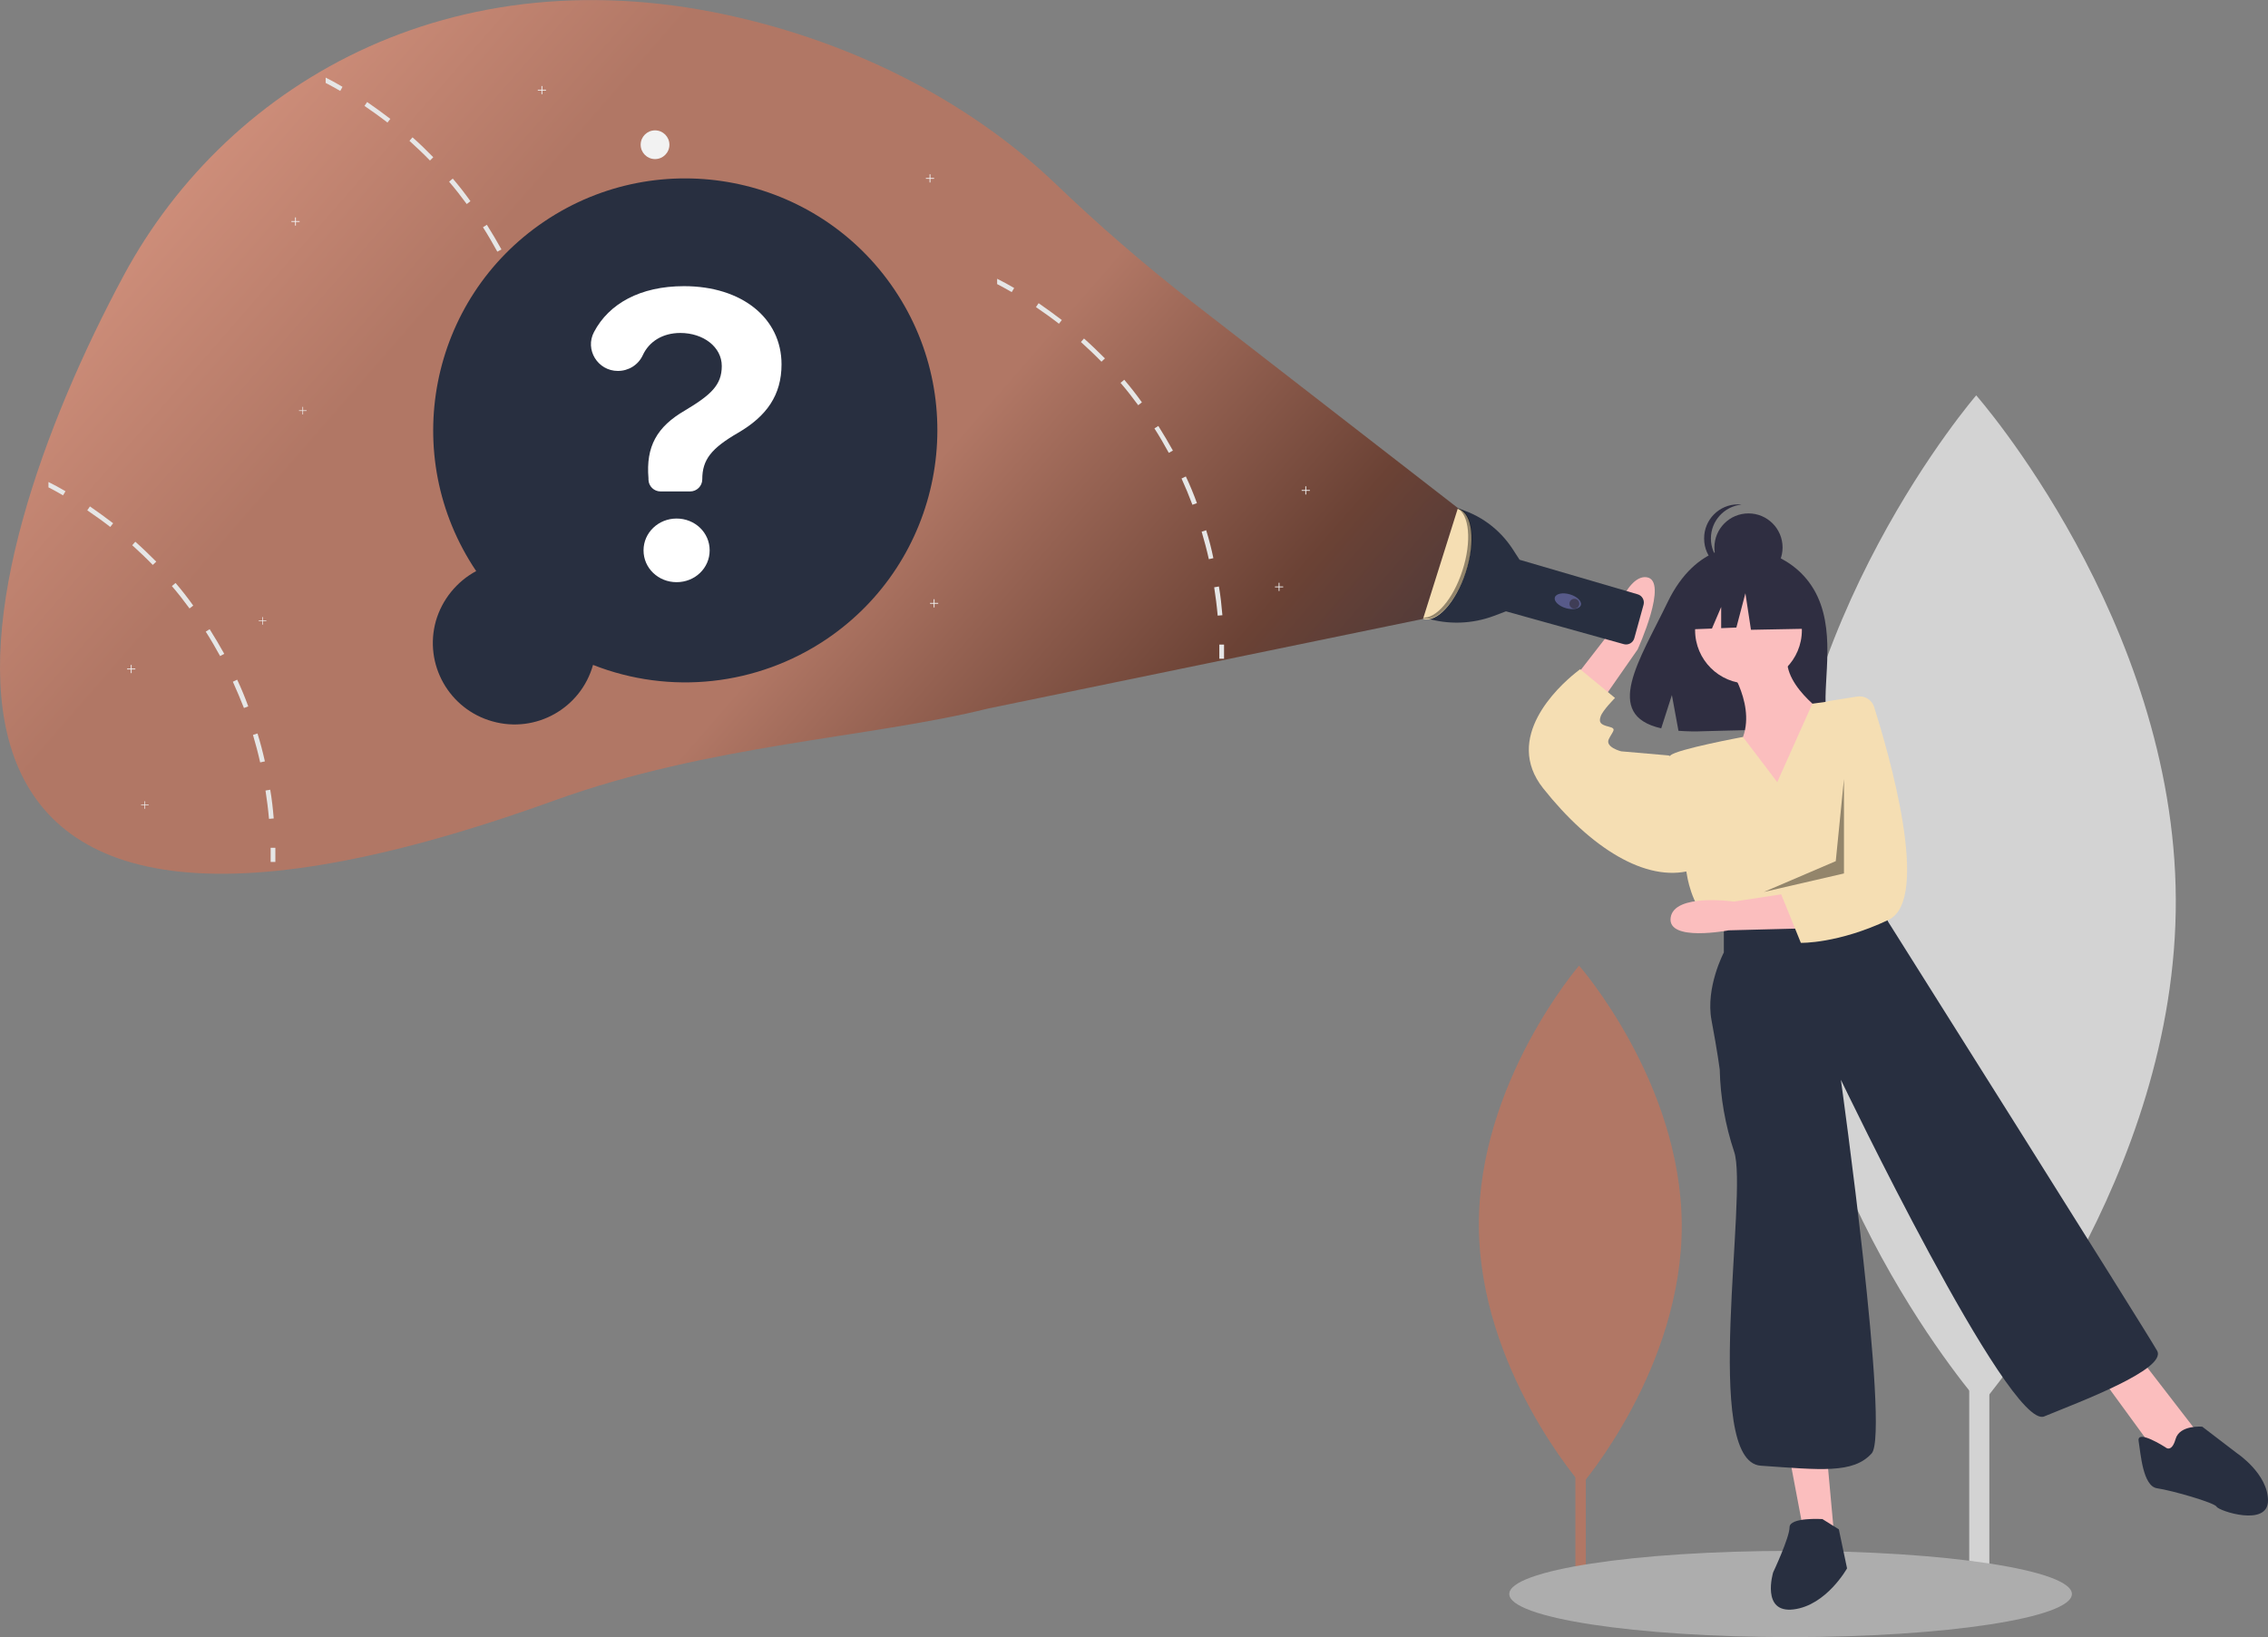 <?xml version="1.0" encoding="utf-8"?>
<!-- Generator: Adobe Illustrator 24.3.0, SVG Export Plug-In . SVG Version: 6.00 Build 0)  -->
<svg version="1.1" id="ask" xmlns="http://www.w3.org/2000/svg" xmlns:xlink="http://www.w3.org/1999/xlink" x="0px" y="0px"
	 viewBox="0 0 1104.5 797.5" style="enable-background:new 0 0 1104.5 797.5;" xml:space="preserve">
<rect x="0" y="0" width="1104.5" height="797.5" fill="#808080" stroke="none"/>
<style type="text/css">
	.st0{fill:#D3D3D3;}
	.st1{fill:#B17765;}
	.st2{fill:#ADADAD;}
	.st3{fill:#2F2E41;}
	.st4{fill:#FBBEBE;}
	.st5{fill:#F5DEB3;}
	.st6{fill:#282F40;}
	.st7{opacity:0.4;enable-background:new    ;}
	.st8{fill:#575A89;}
	.st9{fill:#3F3D56;}
	.st10{fill:url(#Path_25_1_);}
	.st11{fill:#F2F2F2;}
	.st12{fill:#E6E6E6;}
	.st13{fill:#FFFFFF;}
</style>
<rect id="Rectangle_4" x="959" y="388.5" class="st0" width="9.8" height="388.3"/>
<path id="Path_6" class="st0" d="M1059.6,438c0.6,135.8-94.9,246.3-94.9,246.3s-96.6-109.6-97.2-245.4s94.9-246.3,94.9-246.3
	S1059,302.2,1059.6,438z"/>
<rect id="Rectangle_5" x="767.2" y="571.2" class="st1" width="5.1" height="199.7"/>
<path id="Path_7" class="st1" d="M819,596.6c0.3,69.8-48.8,126.7-48.8,126.7s-49.7-56.4-50-126.2S769,470.4,769,470.4
	S818.6,526.8,819,596.6z"/>
<ellipse id="Ellipse_1" class="st2" cx="872" cy="776.5" rx="137" ry="21"/>
<path id="Path_8" class="st3" d="M883.3,287.1c-11.6-19.6-34.6-20.5-34.6-20.5s-22.4-2.9-36.7,27c-13.4,27.8-31.8,54.7-3,61.2
	l5.2-16.2l3.2,17.4c4.1,0.3,8.2,0.4,12.4,0.2c30.9-1,60.4,0.3,59.4-10.8C887.9,330.7,894.4,306,883.3,287.1z"/>
<path id="Path_9" class="st4" d="M841.5,324c0,0,15,21,6,38s21,35,21,35l22-48c0,0-26-17-19-33L841.5,324z"/>
<circle id="Ellipse_2" class="st4" cx="851.5" cy="307" r="26"/>
<path id="Path_10" class="st4" d="M761.5,337.1l21.7-28c0,0,7.7-29.4,18.7-27.9s-4.4,35.2-4.4,35.2l-21.6,31L761.5,337.1z"/>
<path id="Path_11" class="st4" d="M871.5,710l7,37l15,4l-4-44L871.5,710z"/>
<path id="Path_12" class="st4" d="M1022.5,670l27,37l11,5l9-15l-27-35L1022.5,670z"/>
<path id="Path_13" class="st5" d="M865.5,381l-16.7-22c0,0-32.3,6-35.3,9s8,58,8,58s2,15,11,23l9,6l74-15l2.8-32.9
	c2-24.3-6.2-48.2-22.8-66.1l0,0l-12.9,1.8L865.5,381z"/>
<path id="Path_14" class="st5" d="M817.5,370l-5-2l-23-2c0,0-8-2-6-6s4-5,0-6s-5-2-4-5s7-9,7-9l-17-14c0,0-0.9,0.7-2.4,1.9
	c-8.4,6.8-35.1,31.5-15.6,56.1c23,29,50,46,72,40L817.5,370z"/>
<path id="Path_15" class="st6" d="M839.5,450v14c0,0-9,17-6,33s4,24,4,24c0.3,13.6,2.7,27.1,7,40c7,20-16,151,13,153s45,4,54-6
	s-15-182-15-182s82,171,99,164s60-23,55-32s-131-209-131-209l-4-9L839.5,450z"/>
<path id="Path_16" class="st6" d="M887.5,740c0,0-16-1-16,4s-8,22-8,22s-6,20,10,18s26-20,26-20l-4-19L887.5,740z"/>
<path id="Path_17" class="st6" d="M1054.5,705c0,0-14-9-13-3s2,22,9,23s28,7,29,9s25,10,25-3s-15-23-15-23l-17-13c0,0-11-1-13,6
	S1054.5,705,1054.5,705z"/>
<circle id="Ellipse_3" class="st3" cx="851.5" cy="266.7" r="16.6"/>
<path id="Path_18" class="st3" d="M833.2,262.3c0-8.5,6.4-15.6,14.9-16.5c-0.6-0.1-1.2-0.1-1.7-0.1c-9.2,0-16.6,7.5-16.5,16.7
	c0,9.2,7.5,16.6,16.7,16.5c0.5,0,1.1,0,1.6-0.1C839.6,277.9,833.2,270.8,833.2,262.3z"/>
<path id="Path_19" class="st3" d="M878.1,285.2l-22.7-11.9l-31.3,4.9l-6.5,28.6l16.1-0.6l4.5-10.5V306l7.4-0.3L850,289l2.7,17.8
	l26.5-0.5L878.1,285.2z"/>
<path id="Path_20" class="st4" d="M876.8,452.3l-35,0.9c0,0-29.9,5.8-28.2-6.2s30.8-7.8,30.8-7.8l31.9-4.9L876.8,452.3z"/>
<path id="Path_21" class="st5" d="M904.5,339.3c3.6-0.5,7.1,1.6,8.2,5.1c6.8,21.6,28,93.8,7,103.7C895,459.8,877,459.3,877,459.3
	l-9.6-23.7l8.8-8.2l9.4-60.3l4.5-25.5L904.5,339.3z"/>
<path id="Path_22" class="st7" d="M898,379.5l-4,40l-35,15l39-9V379.5z"/>
<path id="Path_23" class="st6" d="M709.2,247.5L709.2,247.5c11.3,3,21,10.1,27.4,19.9l3.3,5.1l0.2,0.2l57.4,16.8
	c2.2,0.6,3.5,2.9,2.9,5.1l-4.5,16.3c-0.6,2.2-2.9,3.5-5.1,2.9c0,0,0,0,0,0l-57.4-16l0,0l-5.8,2.2c-10.6,4-22.3,4.4-33.1,1.1l0,0
	L709.2,247.5z"/>
<ellipse id="Ellipse_4" transform="matrix(0.281 -0.96 0.96 0.281 267.771 943.325)" class="st8" cx="763.3" cy="293" rx="3.5" ry="6.6"/>
<circle id="Ellipse_5" class="st9" cx="766.7" cy="294.1" r="2.4"/>
<ellipse id="Ellipse_6" transform="matrix(0.308 -0.951 0.951 0.308 224.511 857.68)" class="st5" cx="701.9" cy="274.5" rx="28.1" ry="12.7"/>
<path id="Path_24" class="st7" d="M712.2,277.9c4.6-14.2,3.4-27.5-2.7-30.4c0.4,0,0.7,0.1,1.1,0.2c6.7,2.2,8.2,15.9,3.4,30.6
	s-14.1,25-20.7,22.8c-0.2-0.1-0.5-0.2-0.7-0.3C699.1,301.8,707.7,291.9,712.2,277.9z"/>
<linearGradient id="Path_25_1_" gradientUnits="userSpaceOnUse" x1="253.333" y1="819.655" x2="254.731" y2="818.921" gradientTransform="matrix(709.968 0 0 -425.69 -180077.969 348996.938)">
	<stop  offset="0" style="stop-color:#F5DEB3"/>
	<stop  offset="0.177" style="stop-color:#DC9984"/>
	<stop  offset="0.389" style="stop-color:#B17765"/>
	<stop  offset="0.635" style="stop-color:#B17765"/>
	<stop  offset="0.813" style="stop-color:#6B4235"/>
	<stop  offset="1" style="stop-color:#282F40"/>
</linearGradient>
<path id="Path_25" class="st10" d="M710,247.5l-130.2-101c-23-18-45.1-37.1-66.2-57.4C476.4,53.7,426,25.4,367.3,10.4
	C224.8-26.2,111.8,38.7,60.4,133.9C-18,279.5-78.2,515.8,269.8,390c76.1-27.5,153.2-30.4,211.6-44.9L693,301.5L710,247.5z"/>
<circle id="Ellipse_7" class="st11" cx="319" cy="70.5" r="7"/>
<path id="Path_26" class="st11" d="M454.9,86.7h-1.8v-1.8h-0.4v1.8h-1.8v0.4h1.8v1.8h0.4v-1.8h1.8V86.7z"/>
<path id="Path_27" class="st11" d="M637.9,238.7h-1.8v-1.8h-0.4v1.8h-1.8v0.4h1.8v1.8h0.4v-1.8h1.8V238.7z"/>
<path id="Path_28" class="st11" d="M624.9,285.7h-1.8v-1.8h-0.4v1.8h-1.8v0.4h1.8v1.8h0.4v-1.8h1.8V285.7z"/>
<path id="Path_29" class="st11" d="M65.9,325.7h-1.8v-1.8h-0.4v1.8h-1.8v0.4h1.8v1.8h0.4v-1.8h1.8V325.7z"/>
<path id="Path_30" class="st11" d="M145.9,107.7h-1.8v-1.8h-0.4v1.8h-1.8v0.4h1.8v1.8h0.4v-1.8h1.8V107.7z"/>
<path id="Path_31" class="st11" d="M456.9,293.7h-1.8v-1.8h-0.4v1.8h-1.8v0.4h1.8v1.8h0.4v-1.8h1.8V293.7z"/>
<path id="Path_32" class="st11" d="M265.9,43.7h-1.8v-1.8h-0.4v1.8h-1.8v0.4h1.8v1.8h0.4v-1.8h1.8V43.7z"/>
<path id="Path_33" class="st12" d="M266.6,187.7l-2.3,0.4c0.7,4.5,1.3,9.2,1.7,13.8l2.3-0.2C267.9,196.9,267.4,192.3,266.6,187.7z"
	/>
<path id="Path_34" class="st12" d="M260.4,160.3l-2.2,0.7c1.3,4.4,2.5,8.9,3.5,13.4l2.2-0.5C263,169.4,261.8,164.8,260.4,160.3z"/>
<path id="Path_35" class="st12" d="M250.5,134.1l-2.1,1c1.9,4.2,3.7,8.5,5.4,12.8l2.1-0.8C254.3,142.7,252.5,138.3,250.5,134.1z"/>
<path id="Path_36" class="st12" d="M237.1,109.5l-1.9,1.2c2.5,3.9,4.8,7.9,7,11.9l2-1.1C242,117.5,239.6,113.5,237.1,109.5z"/>
<path id="Path_37" class="st12" d="M220.5,87l-1.8,1.5c3,3.5,5.9,7.2,8.6,10.9l1.8-1.4C226.4,94.2,223.5,90.5,220.5,87z"/>
<path id="Path_38" class="st12" d="M200.9,66.9l-1.5,1.7c3.4,3.1,6.8,6.3,10,9.6l1.6-1.6C207.8,73.3,204.4,70,200.9,66.9z"/>
<path id="Path_39" class="st12" d="M178.8,49.7l-1.3,1.9c3.8,2.6,7.6,5.3,11.2,8.1l1.4-1.8C186.4,55.1,182.6,52.3,178.8,49.7z"/>
<path id="Path_40" class="st12" d="M158.6,37.8v2.6c2.4,1.2,4.8,2.6,7.1,3.9l1.1-2C164.2,40.7,161.4,39.2,158.6,37.8z"/>
<path id="Path_41" class="st12" d="M266.8,216l2.3,0c0,2.3,0,4.7,0,6.9l-2.3,0C266.8,220.6,266.8,218.3,266.8,216z"/>
<path id="Path_42" class="st12" d="M131.6,384.7l-2.3,0.4c0.7,4.5,1.3,9.2,1.7,13.8l2.3-0.2C132.9,393.9,132.4,389.3,131.6,384.7z"
	/>
<path id="Path_43" class="st12" d="M125.4,357.3l-2.2,0.7c1.3,4.4,2.5,8.9,3.5,13.4l2.3-0.5C128,366.4,126.8,361.8,125.4,357.3z"/>
<path id="Path_44" class="st12" d="M115.5,331.1l-2.1,1c1.9,4.2,3.7,8.5,5.4,12.8l2.1-0.8C119.3,339.7,117.5,335.3,115.5,331.1z"/>
<path id="Path_45" class="st12" d="M102.1,306.5l-1.9,1.2c2.5,3.9,4.8,7.9,7,11.9l2-1.1C107,314.5,104.6,310.5,102.1,306.5z"/>
<path id="Path_46" class="st12" d="M85.5,284l-1.8,1.5c3,3.5,5.9,7.2,8.6,10.9l1.8-1.4C91.4,291.2,88.5,287.5,85.5,284z"/>
<path id="Path_47" class="st12" d="M65.9,263.9l-1.5,1.7c3.4,3.1,6.8,6.3,10,9.6l1.7-1.6C72.8,270.3,69.4,267,65.9,263.9z"/>
<path id="Path_48" class="st12" d="M43.8,246.7l-1.3,1.9c3.8,2.6,7.6,5.3,11.2,8.1l1.4-1.8C51.4,252.1,47.6,249.3,43.8,246.7z"/>
<path id="Path_49" class="st12" d="M23.6,234.8v2.6c2.4,1.2,4.8,2.6,7.1,3.9l1.2-2C29.2,237.7,26.4,236.2,23.6,234.8z"/>
<path id="Path_50" class="st12" d="M131.8,413l2.3,0c0,2.3,0,4.7,0,6.9l-2.3,0C131.8,417.6,131.8,415.3,131.8,413z"/>
<path id="Path_51" class="st12" d="M593.6,285.7l-2.3,0.4c0.7,4.5,1.3,9.2,1.7,13.8l2.3-0.2C594.9,294.9,594.4,290.3,593.6,285.7z"
	/>
<path id="Path_52" class="st12" d="M587.4,258.3l-2.2,0.7c1.3,4.4,2.5,8.9,3.5,13.4l2.2-0.5C590,267.4,588.8,262.8,587.4,258.3z"/>
<path id="Path_53" class="st12" d="M577.5,232.1l-2.1,1c1.9,4.2,3.7,8.5,5.3,12.8l2.2-0.8C581.3,240.7,579.5,236.3,577.5,232.1z"/>
<path id="Path_54" class="st12" d="M564.1,207.5l-1.9,1.2c2.5,3.9,4.8,7.9,7,11.9l2-1.1C569,215.5,566.6,211.5,564.1,207.5z"/>
<path id="Path_55" class="st12" d="M547.5,185l-1.8,1.5c3,3.5,5.9,7.2,8.6,10.9l1.8-1.4C553.4,192.2,550.5,188.5,547.5,185z"/>
<path id="Path_56" class="st12" d="M527.9,164.9l-1.5,1.7c3.4,3.1,6.8,6.3,10,9.6l1.7-1.6C534.8,171.3,531.4,168,527.9,164.9z"/>
<path id="Path_57" class="st12" d="M505.8,147.7l-1.3,1.9c3.8,2.6,7.6,5.3,11.2,8.1l1.4-1.8C513.4,153.1,509.6,150.3,505.8,147.7z"
	/>
<path id="Path_58" class="st12" d="M485.6,135.8v2.6c2.4,1.2,4.8,2.6,7.1,3.9l1.2-2C491.2,138.7,488.4,137.2,485.6,135.8z"/>
<path id="Path_59" class="st12" d="M593.8,314l2.3,0c0,2.3,0,4.7,0,6.9l-2.3,0C593.8,318.6,593.8,316.3,593.8,314z"/>
<path id="Path_60" class="st11" d="M149.3,199.9h-1.7v-1.7h-0.3v1.7h-1.7v0.3h1.7v1.7h0.3v-1.7h1.7L149.3,199.9z"/>
<path id="Path_61" class="st11" d="M129.8,302.3h-1.7v-1.7h-0.3v1.7H126v0.3h1.7v1.7h0.3v-1.7h1.7V302.3z"/>
<path id="Path_62" class="st11" d="M72.4,392h-1.7v-1.7h-0.3v1.7h-1.7v0.3h1.7v1.7h0.3v-1.7h1.7L72.4,392z"/>
<path id="Path_63" class="st6" d="M231.9,278.2c-37.9-56.3-22.9-132.6,33.3-170.4s132.6-22.9,170.4,33.3s22.9,132.6-33.3,170.4
	c-33.5,22.5-75.9,27.2-113.5,12.4c-5.9,21.1-27.8,33.5-49,27.5c-21.1-5.9-33.5-27.8-27.5-49C215.3,292.1,222.4,283.3,231.9,278.2z"
	/>
<path id="Path_64" class="st13" d="M333.1,139.4c28.2,0,47.5,15.6,47.5,38.1c0,14.9-7.2,25.2-21.1,33.3
	c-13.1,7.6-17.5,13.1-17.5,22.7l0,0c0,3.3-2.7,5.9-5.9,5.9h-14.4c-3.2,0-5.8-2.5-5.9-5.7l0-0.7c-1.3-15.5,4.1-25.1,17.7-33
	c12.7-7.6,18-12.4,18-21.7s-9-16.1-20.2-16.1c-8.5,0-15.2,4.1-18.3,10.9c-2.2,4.7-6.9,7.6-12.1,7.6l0,0c-9.8,0-16.2-10.4-11.6-19
	C296.5,148,311.7,139.4,333.1,139.4z M313.4,268.1c0-8.6,7.2-15.5,16.1-15.5c8.9,0,16.1,6.8,16.1,15.5s-7.2,15.5-16.1,15.5
	S313.4,276.8,313.4,268.1z"/>
</svg>
